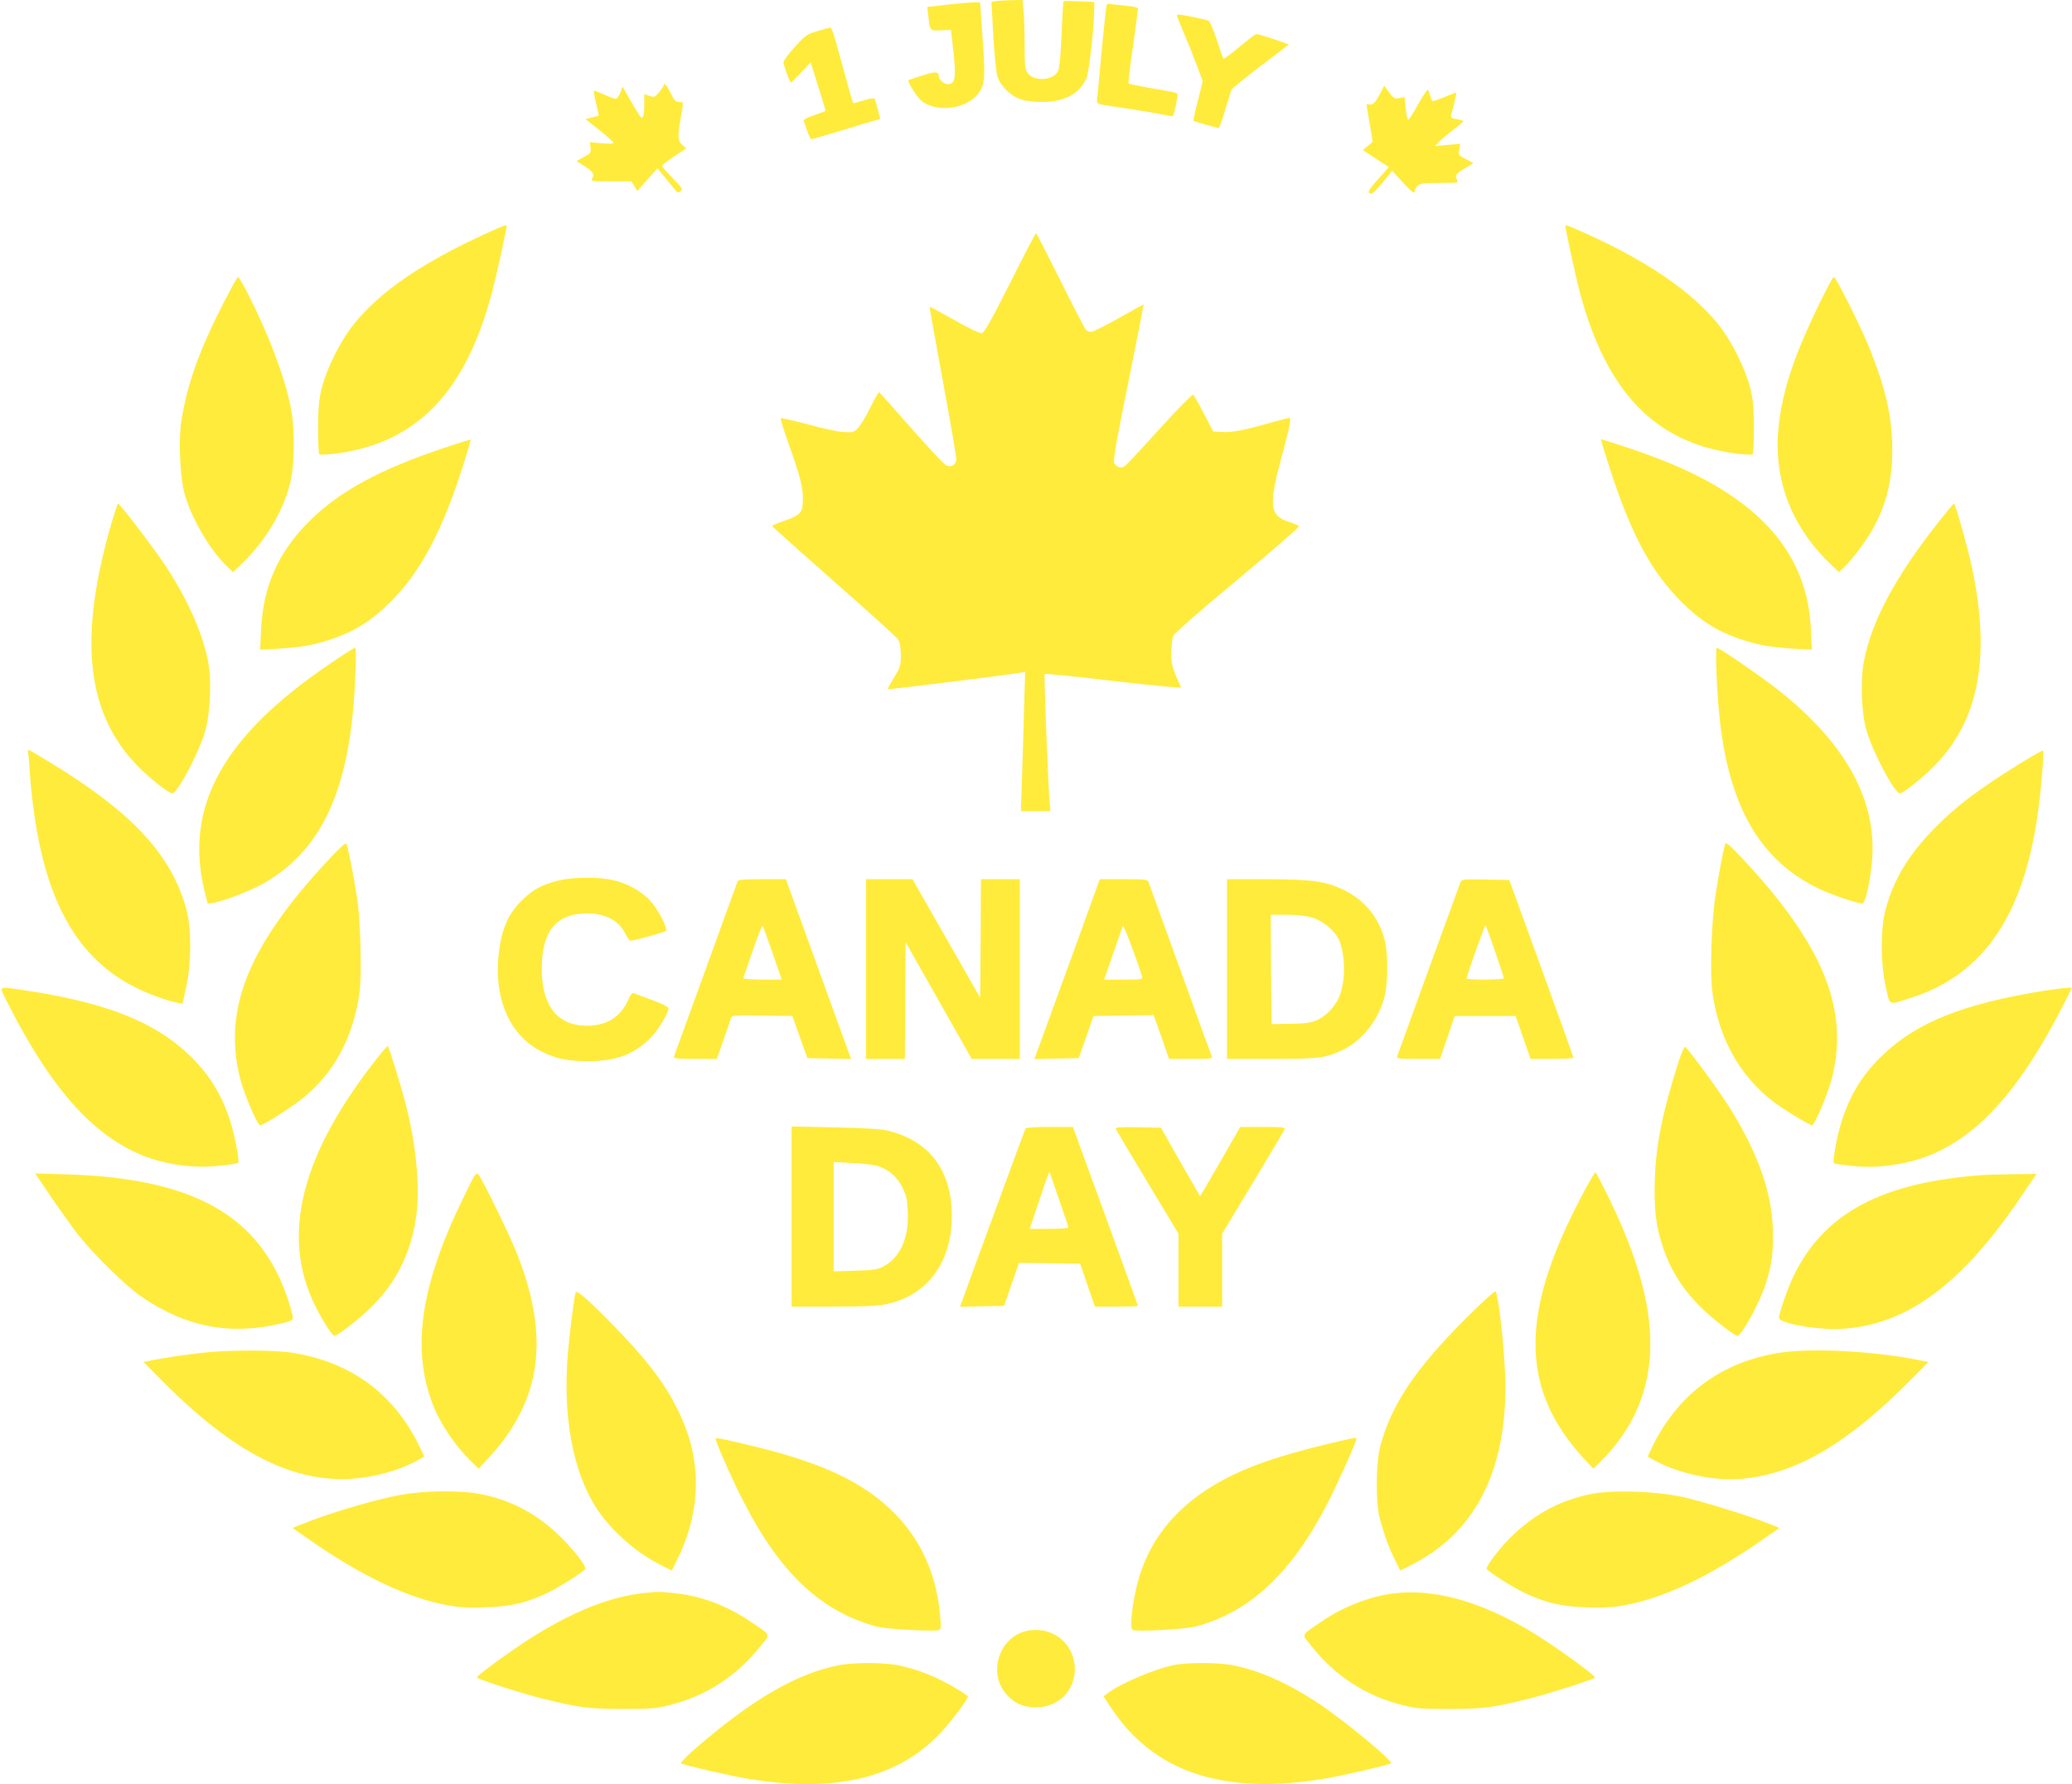 <?xml version="1.0" standalone="no"?>
<!DOCTYPE svg PUBLIC "-//W3C//DTD SVG 20010904//EN"
 "http://www.w3.org/TR/2001/REC-SVG-20010904/DTD/svg10.dtd">
<svg version="1.0" xmlns="http://www.w3.org/2000/svg"
 width="1280pt" height="1102pt" viewBox="0 0 1280 1102"
 preserveAspectRatio="xMidYMid meet">
<g transform="translate(0,1102) scale(0.1,-0.1)"
fill="#ffeb3b" stroke="none">
<path d="M6150 11013 l-25 -4 11 -207 c7 -114 18 -227 25 -252 18 -59 81 -122
144 -143 30 -11 81 -17 131 -17 139 0 232 50 275 145 17 37 49 325 49 435 l0
38 -92 4 c-51 2 -95 3 -97 1 -3 -2 -9 -94 -13 -204 -6 -144 -13 -210 -23 -230
-30 -56 -144 -64 -185 -12 -18 23 -20 40 -20 172 0 80 -3 176 -7 214 l-6 67
-71 -1 c-39 -1 -82 -4 -96 -6z"/>
<path d="M5867 10993 l-139 -16 7 -56 c11 -94 8 -91 78 -88 l62 2 11 -100 c23
-193 17 -235 -31 -235 -22 0 -55 28 -55 46 -1 33 -17 35 -101 8 -46 -14 -86
-28 -87 -29 -9 -8 56 -110 83 -130 94 -72 272 -49 347 45 42 53 46 100 28 345
l-15 220 -25 1 c-14 1 -87 -5 -163 -13z"/>
<path d="M6836 10988 c-3 -7 -16 -137 -31 -288 -14 -151 -26 -286 -28 -299 -2
-24 0 -25 156 -47 88 -13 193 -30 235 -39 41 -8 77 -14 78 -12 7 7 33 131 29
137 -3 4 -19 10 -37 13 -18 3 -84 15 -147 26 -62 11 -116 23 -119 25 -3 3 9
106 27 228 17 123 31 228 31 235 0 7 -29 14 -77 18 -43 4 -86 9 -96 11 -9 3
-19 -1 -21 -8z"/>
<path d="M7270 10924 c0 -3 19 -49 41 -102 23 -53 59 -143 80 -200 l39 -103
-30 -121 c-17 -66 -29 -122 -27 -124 5 -5 143 -44 155 -44 5 0 24 52 42 115
19 63 36 118 39 123 10 13 149 124 254 201 53 40 97 74 97 76 0 5 -185 65
-199 65 -5 0 -52 -36 -105 -80 -52 -44 -97 -77 -99 -72 -2 4 -21 57 -41 119
-25 74 -43 114 -54 117 -29 9 -162 36 -178 36 -8 0 -14 -2 -14 -6z"/>
<path d="M5047 10827 c-62 -18 -73 -26 -137 -97 -39 -43 -70 -85 -70 -93 0
-19 39 -127 46 -127 2 0 31 28 63 62 l59 63 46 -147 c25 -80 46 -148 46 -151
0 -3 -32 -16 -70 -28 -39 -13 -68 -28 -66 -34 3 -5 13 -34 22 -62 10 -29 21
-53 26 -53 4 0 81 22 170 49 90 28 184 56 209 63 l47 13 -14 55 c-8 30 -16 60
-19 67 -3 9 -21 7 -69 -7 l-65 -18 -10 31 c-6 18 -29 100 -51 182 -65 238 -71
255 -83 254 -7 -1 -43 -10 -80 -22z"/>
<path d="M4100 10492 c0 -4 -13 -23 -28 -41 -27 -32 -30 -34 -60 -23 l-32 11
0 -69 c0 -38 -4 -71 -10 -75 -10 -6 -16 2 -81 115 l-43 75 -14 -37 c-8 -21
-21 -38 -28 -38 -7 0 -39 11 -70 25 -31 14 -60 25 -64 25 -4 0 1 -34 12 -76
10 -42 18 -77 16 -79 -2 -1 -21 -6 -42 -11 l-40 -9 87 -69 c48 -38 87 -73 87
-78 0 -6 -30 -7 -73 -3 l-73 7 4 -34 c3 -32 1 -36 -42 -58 l-45 -25 42 -26
c59 -37 71 -53 57 -78 -11 -21 -9 -21 115 -21 l125 0 19 -30 18 -30 62 70 63
70 55 -67 c74 -91 70 -88 88 -73 14 12 9 21 -49 79 -36 37 -66 71 -66 76 0 6
34 32 75 59 l74 50 -25 22 c-28 27 -29 48 -9 164 19 107 19 100 -10 100 -21 0
-30 10 -52 55 -24 49 -43 70 -43 47z"/>
<path d="M8529 10448 c-30 -60 -49 -79 -71 -73 -15 5 -17 2 -13 -22 3 -15 12
-68 20 -118 l15 -90 -30 -26 -31 -26 81 -53 80 -52 -67 -75 c-52 -58 -64 -76
-54 -86 13 -13 33 6 109 98 l32 40 63 -68 c63 -68 77 -78 77 -54 0 8 8 21 18
30 15 14 41 17 136 17 115 0 117 0 106 21 -14 26 -4 39 58 75 l45 27 -47 24
c-46 24 -48 25 -41 60 l6 35 -78 -7 -78 -7 22 23 c12 13 51 47 87 74 36 28 65
53 66 56 0 4 -18 9 -41 13 -32 5 -39 10 -35 24 15 50 35 136 32 139 -2 2 -34
-10 -72 -26 -38 -16 -72 -27 -76 -25 -3 2 -9 18 -13 34 -4 16 -10 32 -14 35
-5 2 -32 -38 -61 -90 -28 -52 -56 -95 -60 -95 -5 0 -12 32 -16 70 l-7 70 -33
-6 c-30 -5 -35 -2 -63 36 l-30 41 -22 -43z"/>
<path d="M3010 9581 c-399 -181 -662 -361 -824 -563 -82 -102 -166 -270 -198
-393 -18 -74 -22 -117 -23 -247 0 -86 3 -160 8 -164 4 -4 51 -2 104 5 503 66
806 385 968 1016 27 105 85 372 85 391 0 8 -17 2 -120 -45z"/>
<path d="M9670 9625 c0 -19 66 -322 90 -412 165 -617 466 -929 963 -994 53 -7
100 -9 104 -5 5 4 8 78 8 164 -1 130 -5 173 -23 247 -32 123 -116 291 -198
393 -163 203 -452 399 -842 571 -95 42 -102 44 -102 36z"/>
<path d="M6240 9272 c-121 -239 -160 -308 -175 -310 -12 -2 -87 34 -170 82
-83 46 -151 83 -152 82 -2 -1 36 -209 82 -462 47 -252 84 -470 83 -483 -4 -32
-30 -48 -61 -36 -14 6 -111 109 -217 230 -106 121 -196 221 -199 223 -4 1 -29
-43 -56 -98 -27 -55 -62 -112 -77 -126 -24 -24 -32 -26 -90 -22 -35 2 -134 24
-221 48 -86 23 -160 40 -164 37 -3 -4 20 -77 51 -164 69 -194 86 -261 86 -333
0 -85 -13 -101 -108 -134 -45 -15 -82 -31 -82 -35 0 -3 172 -157 381 -341 210
-184 389 -346 397 -359 11 -16 16 -48 17 -95 0 -67 -3 -77 -42 -141 -23 -38
-41 -70 -39 -72 3 -3 789 94 825 103 l24 5 -7 -233 c-3 -128 -9 -322 -13 -430
l-6 -198 91 0 91 0 -4 48 c-10 104 -37 794 -31 799 3 4 195 -16 426 -43 248
-29 419 -45 416 -39 -54 118 -61 143 -60 215 1 41 6 87 12 102 7 17 161 152
397 348 212 177 383 325 380 330 -3 5 -29 16 -58 25 -127 42 -133 97 -41 435
41 154 52 210 39 210 -3 0 -61 -16 -128 -34 -157 -45 -230 -58 -292 -54 l-50
3 -57 109 c-31 60 -61 113 -66 118 -5 5 -86 -76 -207 -209 -108 -120 -205
-224 -216 -231 -23 -17 -53 -8 -66 20 -7 16 15 143 88 500 53 263 95 478 94
478 -2 0 -71 -38 -154 -85 -84 -47 -160 -85 -171 -85 -10 0 -25 6 -32 14 -7 7
-78 144 -158 305 -80 160 -147 291 -150 291 -3 0 -75 -138 -160 -308z"/>
<path d="M1383 9153 c-152 -296 -228 -509 -263 -735 -18 -113 -8 -342 19 -443
42 -154 156 -350 265 -455 l36 -34 66 64 c137 136 240 308 285 480 30 113 32
340 5 475 -37 187 -134 444 -263 698 -30 59 -58 107 -62 107 -4 0 -44 -71 -88
-157z"/>
<path d="M11236 9138 c-149 -308 -220 -516 -246 -732 -41 -323 65 -620 304
-856 l66 -64 36 34 c52 51 137 165 178 241 80 146 116 297 116 482 0 194 -40
373 -135 612 -52 133 -213 455 -227 455 -5 0 -46 -78 -92 -172z"/>
<path d="M2735 8251 c-395 -133 -642 -268 -825 -451 -191 -190 -286 -404 -297
-669 l-6 -124 109 6 c152 10 224 23 337 61 140 48 243 113 357 226 191 189
327 447 460 874 22 71 39 130 38 131 -2 2 -79 -23 -173 -54z"/>
<path d="M9897 8281 c3 -14 28 -93 55 -176 130 -396 252 -620 438 -805 114
-113 217 -178 357 -226 113 -38 185 -51 337 -61 l109 -6 -6 124 c-17 401 -234
704 -668 933 -151 79 -306 141 -556 221 l-73 23 7 -27z"/>
<path d="M680 7759 c-197 -697 -143 -1153 175 -1475 72 -73 188 -164 209 -164
34 1 172 265 207 396 26 101 35 275 20 385 -27 185 -131 423 -283 646 -84 123
-268 362 -279 363 -3 0 -25 -68 -49 -151z"/>
<path d="M11970 7789 c-264 -336 -409 -607 -456 -856 -22 -117 -15 -316 16
-423 38 -134 174 -390 207 -390 19 0 135 91 208 165 281 281 356 679 235 1239
-25 117 -101 386 -109 386 -3 0 -49 -55 -101 -121z"/>
<path d="M2048 6927 c-674 -454 -915 -892 -782 -1421 l17 -67 41 6 c62 11 222
73 301 117 319 180 490 492 549 1001 19 158 32 457 20 457 -5 0 -71 -42 -146
-93z"/>
<path d="M10604 6853 c13 -290 40 -481 97 -668 96 -312 264 -520 525 -649 81
-40 244 -96 279 -96 17 0 43 108 57 236 43 379 -144 736 -562 1071 -100 81
-379 273 -395 273 -4 0 -5 -75 -1 -167z"/>
<path d="M174 6368 c3 -13 8 -70 11 -128 3 -58 15 -168 26 -245 79 -560 276
-898 624 -1073 78 -40 197 -83 261 -95 l32 -6 23 107 c32 145 32 359 1 473
-92 342 -339 606 -857 919 -64 39 -118 70 -121 70 -2 0 -2 -10 0 -22z"/>
<path d="M12490 6311 c-261 -160 -408 -271 -547 -414 -155 -160 -245 -310
-295 -496 -31 -115 -31 -329 1 -473 27 -124 12 -117 156 -71 454 144 706 521
789 1178 19 144 34 345 26 349 -3 2 -61 -31 -130 -73z"/>
<path d="M2011 5690 c-481 -520 -635 -910 -527 -1333 24 -95 107 -287 123
-287 19 0 177 100 252 158 202 159 322 379 362 660 15 108 6 453 -15 587 -23
145 -57 318 -66 333 -5 10 -44 -26 -129 -118z"/>
<path d="M10657 5805 c-11 -36 -38 -177 -58 -305 -26 -158 -37 -492 -20 -612
43 -304 189 -548 422 -705 79 -53 181 -113 193 -113 16 0 98 194 122 287 110
430 -53 831 -559 1368 -80 84 -95 97 -100 80z"/>
<path d="M3443 5580 c-95 -25 -146 -52 -211 -113 -92 -88 -134 -181 -151 -340
-32 -281 73 -512 274 -606 88 -42 157 -55 280 -55 173 0 288 44 389 149 44 46
106 150 106 177 0 9 -37 28 -97 50 -54 20 -106 39 -115 43 -12 5 -21 -4 -36
-38 -48 -109 -133 -162 -258 -162 -180 1 -277 123 -277 350 -1 224 81 333 256
343 122 7 218 -38 259 -123 12 -25 27 -45 34 -45 22 0 209 52 218 60 14 14
-49 136 -98 188 -57 61 -144 108 -233 127 -96 21 -252 18 -340 -5z"/>
<path d="M4557 5578 c-2 -7 -91 -251 -197 -543 -106 -291 -195 -536 -197 -542
-4 -10 26 -13 130 -13 l135 0 40 113 c22 61 43 122 46 135 7 22 8 22 194 20
l187 -3 46 -130 47 -130 135 -3 135 -3 -98 269 c-53 147 -144 397 -201 555
l-104 287 -146 0 c-108 0 -148 -3 -152 -12z m216 -445 l56 -163 -120 0 c-67 0
-119 4 -117 9 2 5 28 81 58 169 30 89 58 158 61 154 3 -4 31 -80 62 -169z"/>
<path d="M5350 5035 l0 -555 120 0 120 0 2 360 3 360 204 -360 204 -360 149 0
148 0 0 555 0 555 -120 0 -120 0 -2 -366 -3 -366 -209 366 -209 366 -143 0
-144 0 0 -555z"/>
<path d="M6616 5098 c-99 -271 -190 -521 -203 -556 l-23 -63 137 3 137 3 46
130 45 130 186 3 186 2 48 -135 47 -135 135 0 c125 0 135 1 128 18 -4 9 -92
251 -195 537 -104 286 -192 528 -195 538 -6 15 -23 17 -154 17 l-147 0 -178
-492z m438 -105 c7 -23 7 -23 -113 -23 l-120 0 55 158 c30 86 57 164 60 172 5
12 78 -180 118 -307z"/>
<path d="M7580 5035 l0 -555 273 0 c294 0 336 5 443 56 121 57 225 191 259
335 20 85 20 264 -1 343 -36 141 -125 249 -258 312 -110 52 -192 63 -473 64
l-243 0 0 -555z m522 319 c72 -20 148 -85 172 -144 40 -101 38 -264 -5 -356
-29 -60 -80 -111 -136 -136 -35 -15 -70 -20 -161 -21 l-117 -2 -3 338 -2 337
97 0 c59 0 119 -6 155 -16z"/>
<path d="M9021 5568 c-31 -83 -385 -1056 -389 -1070 -4 -17 7 -18 130 -18
l134 0 46 133 45 132 188 0 188 0 46 -132 46 -133 133 0 c72 0 132 3 132 8 0
4 -89 252 -198 552 l-198 545 -147 3 c-145 2 -147 2 -156 -20z m215 -424 c30
-86 54 -161 54 -165 0 -5 -52 -9 -115 -9 -63 0 -115 3 -115 6 0 15 113 334
117 330 3 -3 29 -75 59 -162z"/>
<path d="M41 4838 c257 -512 507 -804 804 -939 152 -69 339 -98 512 -79 59 6
111 14 114 18 10 11 -18 157 -47 252 -52 168 -132 298 -259 418 -214 204 -521
323 -1022 397 -158 23 -150 29 -102 -67z"/>
<path d="M12621 4900 c-490 -79 -778 -194 -986 -392 -126 -119 -206 -247 -259
-417 -30 -93 -57 -249 -46 -256 4 -3 54 -10 111 -16 169 -19 363 12 514 80
297 135 547 427 804 939 l41 82 -32 -1 c-18 -1 -84 -9 -147 -19z"/>
<path d="M2357 4518 c-494 -611 -628 -1122 -410 -1563 47 -94 105 -185 120
-185 20 0 165 114 236 186 147 148 236 329 267 543 27 181 1 457 -66 711 -31
118 -103 350 -109 350 -2 0 -19 -19 -38 -42z"/>
<path d="M10370 4464 c-99 -310 -140 -510 -147 -725 -6 -176 5 -280 44 -404
46 -146 120 -268 230 -379 71 -72 216 -186 236 -186 26 0 138 205 175 320 35
110 45 180 45 305 -2 247 -84 488 -268 784 -59 96 -255 363 -274 375 -6 4 -22
-32 -41 -90z"/>
<path d="M4890 3506 l0 -556 258 0 c188 0 276 4 327 15 254 54 405 257 405
545 0 279 -136 462 -391 526 -47 11 -135 17 -331 21 l-268 6 0 -557z m541 310
c65 -24 114 -68 145 -133 23 -46 29 -74 32 -149 7 -161 -47 -281 -152 -337
-35 -18 -61 -22 -173 -25 l-133 -4 0 337 0 338 118 -6 c69 -3 136 -12 163 -21z"/>
<path d="M6336 4051 c-3 -5 -87 -231 -186 -502 -100 -272 -190 -518 -200 -547
l-20 -53 137 3 136 3 46 133 46 132 189 -2 189 -3 45 -132 46 -133 133 0 c73
0 133 2 133 4 0 2 -86 240 -191 528 -105 287 -196 535 -201 551 l-10 27 -143
0 c-79 0 -146 -4 -149 -9z m210 -450 c30 -85 54 -158 54 -162 0 -5 -54 -9
-119 -9 l-120 0 55 163 c68 203 65 196 72 177 3 -8 29 -84 58 -169z"/>
<path d="M6893 4047 c3 -7 91 -155 196 -329 l191 -317 0 -225 0 -226 135 0
135 0 0 225 0 225 191 317 c105 175 194 323 196 330 4 10 -26 13 -135 13
l-140 0 -123 -214 c-68 -118 -124 -214 -126 -213 -1 2 -56 97 -122 212 l-119
210 -142 3 c-115 2 -141 0 -137 -11z"/>
<path d="M2866 3630 c-269 -548 -327 -942 -190 -1290 46 -117 138 -253 237
-348 l44 -43 63 68 c325 353 379 740 174 1260 -43 110 -207 446 -238 489 -13
17 -21 7 -90 -136z"/>
<path d="M9817 3718 c-432 -779 -441 -1265 -30 -1709 l56 -60 44 43 c94 91
181 216 229 330 147 345 91 752 -180 1306 -41 83 -77 152 -80 152 -2 0 -20
-28 -39 -62z"/>
<path d="M318 3624 c56 -82 131 -187 168 -234 94 -119 294 -315 387 -378 276
-189 551 -242 869 -165 52 12 68 20 68 34 0 9 -13 58 -29 107 -171 522 -580
755 -1370 779 l-194 6 101 -149z"/>
<path d="M12250 3763 c-620 -45 -972 -230 -1164 -611 -38 -75 -96 -240 -96
-271 0 -35 240 -77 390 -68 401 24 742 277 1108 820 l93 137 -143 -2 c-79 -1
-163 -3 -188 -5z"/>
<path d="M3556 3038 c-8 -22 -35 -236 -46 -353 -37 -408 27 -758 182 -991 89
-132 238 -263 390 -340 l68 -34 30 60 c137 271 156 560 55 823 -83 213 -200
380 -445 630 -149 154 -229 223 -234 205z"/>
<path d="M9042 2864 c-302 -304 -444 -517 -514 -771 -29 -107 -31 -356 -4
-453 29 -106 57 -181 93 -253 l33 -67 68 34 c388 197 582 564 582 1103 0 175
-41 565 -61 587 -5 5 -90 -73 -197 -180z"/>
<path d="M1250 2665 c-122 -14 -221 -29 -309 -46 l-54 -11 114 -115 c548 -554
991 -717 1475 -540 50 18 144 66 144 72 0 3 -18 40 -39 83 -159 314 -425 504
-781 558 -116 17 -390 17 -550 -1z"/>
<path d="M10994 2665 c-354 -55 -622 -250 -783 -572 -17 -34 -31 -65 -31 -68
0 -6 94 -54 144 -72 159 -58 316 -80 460 -64 324 36 639 224 1015 604 l114
115 -54 11 c-285 57 -666 77 -865 46z"/>
<path d="M4425 2119 c19 -59 112 -266 174 -384 225 -435 475 -668 816 -761 59
-16 358 -32 388 -21 10 4 11 23 4 97 -33 352 -207 623 -518 806 -157 92 -365
168 -639 233 -249 59 -233 57 -225 30z"/>
<path d="M8335 2133 c-353 -80 -554 -143 -720 -223 -319 -155 -515 -379 -590
-676 -32 -126 -47 -274 -28 -281 31 -12 330 5 393 22 333 90 588 329 811 760
58 112 179 382 179 399 0 7 -14 6 -45 -1z"/>
<path d="M2485 1789 c-165 -29 -439 -110 -629 -186 l-49 -20 96 -67 c334 -233
622 -369 870 -412 66 -12 130 -15 227 -11 156 5 247 26 374 85 80 38 228 131
241 152 9 15 -64 111 -150 196 -145 144 -309 231 -505 268 -115 22 -335 20
-475 -5z"/>
<path d="M9820 1791 c-183 -40 -320 -112 -461 -240 -77 -70 -184 -205 -174
-221 13 -21 160 -114 241 -152 126 -58 218 -80 371 -85 95 -4 158 -1 228 11
250 43 536 178 871 412 l97 67 -59 24 c-119 48 -427 144 -547 169 -169 36
-440 43 -567 15z"/>
<path d="M3961 1179 c-187 -22 -399 -104 -632 -245 -136 -81 -391 -266 -382
-275 14 -14 276 -98 401 -129 234 -58 284 -64 497 -65 174 0 211 3 288 23 231
58 418 179 568 369 59 73 65 59 -56 142 -145 100 -307 163 -467 180 -107 12
-111 12 -217 0z"/>
<path d="M8610 1179 c-147 -18 -315 -83 -451 -177 -126 -87 -119 -71 -60 -145
150 -190 337 -311 568 -369 77 -20 114 -23 288 -23 214 1 264 7 500 66 129 33
385 115 398 128 9 9 -245 193 -383 277 -317 192 -607 274 -860 243z"/>
<path d="M6351 949 c-183 -34 -256 -273 -123 -405 49 -49 98 -69 172 -69 137
0 239 100 240 235 0 156 -134 267 -289 239z"/>
<path d="M5180 735 c-260 -52 -531 -209 -883 -513 -54 -47 -94 -88 -90 -93 10
-9 289 -74 408 -94 540 -91 931 1 1196 283 62 65 169 208 169 225 0 2 -26 20
-57 39 -127 78 -244 126 -375 153 -85 18 -278 18 -368 0z"/>
<path d="M7245 735 c-124 -27 -325 -114 -404 -174 l-24 -18 49 -74 c264 -397
696 -539 1319 -434 118 20 398 85 408 94 15 15 -291 267 -453 374 -188 124
-363 201 -528 233 -91 17 -286 17 -367 -1z"/>
</g>
</svg>
